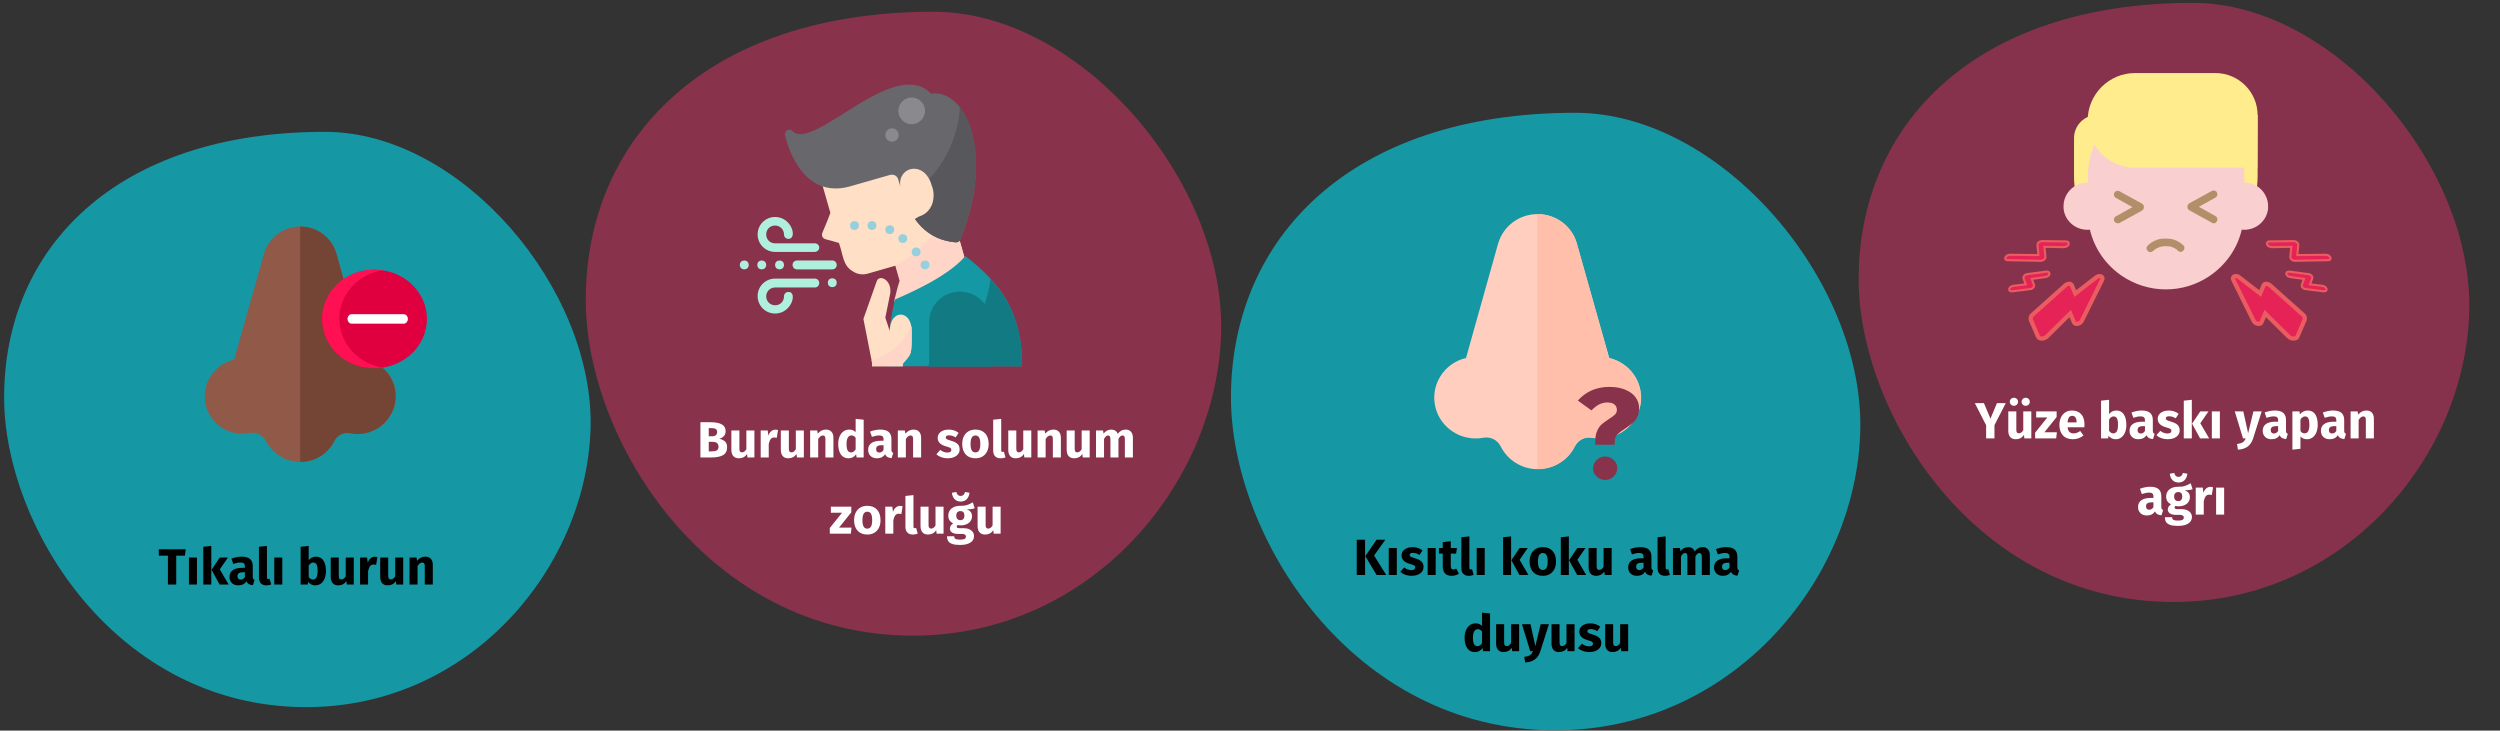 <?xml version="1.0" encoding="UTF-8"?>
<svg xmlns="http://www.w3.org/2000/svg" xmlns:xlink="http://www.w3.org/1999/xlink" width="787px" height="230px" viewBox="0 0 787 230" version="1.1">
  <rect x="0" y="0" width="787" height="230" fill="#333333" stroke="none"/>
  <title>nasennebenhoehlen-infektion-symptome-tr</title>
  <g id="Page-1" stroke="none" stroke-width="1" fill="none" fill-rule="evenodd">
    <g id="vorlage" transform="translate(-125, -6544)">
      <g id="nasennebenhoehlen-infektion-symptome-tr" transform="translate(125, 6544.9)">
        <g id="Mask_124_" transform="translate(0, 0.1)">
          <path d="M10.4,-5.66213743e-15 L775.7,-5.66213743e-15 C781.4,-5.66213743e-15 786.1,6.8 786.1,15.2 L786.1,213.7 C786.1,222.1 781.4,228.9 775.7,228.9 L10.4,228.9 C4.7,228.9 0,222.1 0,213.7 L0,15.1 C0,6.8 4.7,-5.66213743e-15 10.4,-5.66213743e-15 Z" id="path-3_41_"></path>
        </g>
        <g id="Group-13" transform="translate(1.3, 40.6)" fill-rule="nonzero">
          <path d="M95.1,181.1 C146.5,181.1 183.1,137.6 184.6,93.7 C186,49.8 144.1,0 101,0 C35,0 0,36.8 0,83.6 C0,124.2 35.2,181.1 95.1,181.1 Z" id="Oval-Copy-2" fill="#1598A4"></path>
          <g id="nose" transform="translate(63.151, 29.8)">
            <path d="M41.449,8.6 C40.049,3.5 35.349,0 30.049,0 C24.749,0 20.049,3.5 18.649,8.6 L9.249,41.9 C2.849,43.4 -1.051,49.6 0.249,55.9 C1.549,62.2 7.849,66.3 14.249,65 C16.249,64.6 18.349,65.7 19.249,67.5 C21.249,71.5 25.449,74.1 30.049,74.1 C34.649,74.1 38.749,71.5 40.849,67.5 C41.749,65.7 43.749,64.6 45.849,65 C46.849,65.2 47.949,65.3 49.049,65.2 C54.949,64.8 59.649,60.1 60.149,54.3 C60.649,48.5 56.749,43.2 50.949,41.8 L41.449,8.6 Z" id="Path_66_" fill="#915948"></path>
            <path d="M40.749,67.6 C41.649,65.8 43.649,64.7 45.749,65.1 C46.749,65.3 47.849,65.4 48.949,65.3 C54.849,64.9 59.549,60.2 60.049,54.4 C60.549,48.6 56.649,43.3 50.849,41.9 L41.449,8.6 C40.049,3.5 35.349,0 30.049,0 L30.049,74.1 C34.549,74.2 38.749,71.6 40.749,67.6 L40.749,67.6 Z" id="Path_67_" fill="#744435"></path>
            <g id="Group-49" transform="translate(36.949, 13.6)">
              <ellipse id="Oval_2_" fill="#E0003F" cx="16.5" cy="15.5" rx="16.5" ry="15.5"></ellipse>
              <path d="M19,30.8 C18.1,30.9 17.2,31 16.3,31 C7.3,31 0,24.1 0,15.5 C0,6.9 7.3,1.42108547e-14 16.3,1.42108547e-14 C17.2,1.42108547e-14 18.1,0.1 19,0.2 C11.3,1.4 5.4,7.8 5.4,15.5 C5.5,23.2 11.3,29.5 19,30.8 Z" id="Path_68_" fill="#FF1053"></path>
              <path d="M25.7,17 L9.3,17 C8.6,17 8,16.3 8,15.5 C8,14.7 8.6,14 9.3,14 L25.7,14 C26.4,14 27,14.7 27,15.5 C27,16.3 26.4,17 25.7,17 Z" id="Path_69_" fill="#FFFFFF"></path>
            </g>
          </g>
          <path d="M54.176,142.5 L54.176,133.428 L56.912,133.428 L57.168,131.412 L48.688,131.412 L48.688,133.428 L51.552,133.428 L51.552,142.5 L54.176,142.5 Z M60.704,142.5 L60.704,134.004 L58.176,134.004 L58.176,142.5 L60.704,142.5 Z M65.216,142.5 L65.216,130.356 L62.688,130.628 L62.688,142.5 L65.216,142.5 Z M70.672,142.5 L67.888,137.732 L70.464,134.004 L67.888,134.004 L65.296,137.86 L67.824,142.5 L70.672,142.5 Z M73.712,142.772 C74.864,142.772 75.717,142.345 76.272,141.492 C76.453,141.897 76.709,142.193 77.04,142.38 C77.371,142.567 77.797,142.681 78.32,142.724 L78.32,142.724 L78.848,141.076 C78.645,141.001 78.499,140.889 78.408,140.74 C78.317,140.591 78.272,140.356 78.272,140.036 L78.272,140.036 L78.272,136.74 C78.272,135.737 77.989,134.985 77.424,134.484 C76.859,133.983 75.968,133.732 74.752,133.732 C74.272,133.732 73.752,133.785 73.192,133.892 C72.632,133.999 72.085,134.153 71.552,134.356 L71.552,134.356 L72.128,136.02 C72.544,135.881 72.949,135.772 73.344,135.692 C73.739,135.612 74.075,135.572 74.352,135.572 C74.885,135.572 75.259,135.665 75.472,135.852 C75.685,136.039 75.792,136.383 75.792,136.884 L75.792,136.884 L75.792,137.252 L74.928,137.252 C73.637,137.252 72.651,137.497 71.968,137.988 C71.285,138.479 70.944,139.188 70.944,140.116 C70.944,140.905 71.195,141.545 71.696,142.036 C72.197,142.527 72.869,142.772 73.712,142.772 Z M74.448,140.964 C74.139,140.964 73.896,140.871 73.72,140.684 C73.544,140.497 73.456,140.233 73.456,139.892 C73.456,139.465 73.597,139.151 73.88,138.948 C74.163,138.745 74.592,138.644 75.168,138.644 L75.168,138.644 L75.792,138.644 L75.792,140.148 C75.472,140.692 75.024,140.964 74.448,140.964 Z M82.544,142.772 C83.109,142.772 83.621,142.676 84.08,142.484 L84.08,142.484 L83.584,140.692 C83.456,140.745 83.317,140.772 83.168,140.772 C82.88,140.772 82.736,140.596 82.736,140.244 L82.736,140.244 L82.736,130.356 L80.208,130.628 L80.208,140.34 C80.208,141.119 80.413,141.719 80.824,142.14 C81.235,142.561 81.808,142.772 82.544,142.772 Z M87.568,142.5 L87.568,134.004 L85.04,134.004 L85.04,142.5 L87.568,142.5 Z M97.936,142.772 C98.629,142.772 99.229,142.58 99.736,142.196 C100.243,141.812 100.632,141.279 100.904,140.596 C101.176,139.913 101.312,139.135 101.312,138.26 C101.312,136.831 101.04,135.719 100.496,134.924 C99.952,134.129 99.173,133.732 98.16,133.732 C97.691,133.732 97.256,133.833 96.856,134.036 C96.456,134.239 96.128,134.516 95.872,134.868 L95.872,134.868 L95.872,130.356 L93.344,130.628 L93.344,142.5 L95.584,142.5 L95.712,141.684 C95.979,142.025 96.301,142.292 96.68,142.484 C97.059,142.676 97.477,142.772 97.936,142.772 Z M97.2,140.932 C96.933,140.932 96.685,140.86 96.456,140.716 C96.227,140.572 96.032,140.372 95.872,140.116 L95.872,140.116 L95.872,136.58 C96.267,135.919 96.747,135.588 97.312,135.588 C97.76,135.588 98.101,135.78 98.336,136.164 C98.571,136.548 98.688,137.247 98.688,138.26 C98.688,140.041 98.192,140.932 97.2,140.932 Z M105.184,142.772 C106.283,142.772 107.141,142.324 107.76,141.428 L107.76,141.428 L107.872,142.5 L110.064,142.5 L110.064,134.004 L107.536,134.004 L107.536,139.908 C107.152,140.569 106.693,140.9 106.16,140.9 C105.883,140.9 105.677,140.817 105.544,140.652 C105.411,140.487 105.344,140.196 105.344,139.78 L105.344,139.78 L105.344,134.004 L102.816,134.004 L102.816,140.1 C102.816,140.943 103.016,141.599 103.416,142.068 C103.816,142.537 104.405,142.772 105.184,142.772 Z M114.576,142.5 L114.576,138.292 C114.725,137.599 114.931,137.079 115.192,136.732 C115.453,136.385 115.835,136.212 116.336,136.212 C116.528,136.212 116.784,136.249 117.104,136.324 L117.104,136.324 L117.504,133.876 C117.248,133.801 116.965,133.764 116.656,133.764 C116.165,133.764 115.725,133.932 115.336,134.268 C114.947,134.604 114.656,135.065 114.464,135.652 L114.464,135.652 L114.256,134.004 L112.048,134.004 L112.048,142.5 L114.576,142.5 Z M120.752,142.772 C121.851,142.772 122.709,142.324 123.328,141.428 L123.328,141.428 L123.44,142.5 L125.632,142.5 L125.632,134.004 L123.104,134.004 L123.104,139.908 C122.72,140.569 122.261,140.9 121.728,140.9 C121.451,140.9 121.245,140.817 121.112,140.652 C120.979,140.487 120.912,140.196 120.912,139.78 L120.912,139.78 L120.912,134.004 L118.384,134.004 L118.384,140.1 C118.384,140.943 118.584,141.599 118.984,142.068 C119.384,142.537 119.973,142.772 120.752,142.772 Z M130.144,142.5 L130.144,136.692 C130.613,135.956 131.104,135.588 131.616,135.588 C131.883,135.588 132.083,135.671 132.216,135.836 C132.349,136.001 132.416,136.297 132.416,136.724 L132.416,136.724 L132.416,142.5 L134.944,142.5 L134.944,136.292 C134.944,135.481 134.736,134.852 134.32,134.404 C133.904,133.956 133.328,133.732 132.592,133.732 C132.069,133.732 131.597,133.839 131.176,134.052 C130.755,134.265 130.363,134.585 130,135.012 L130,135.012 L129.824,134.004 L127.616,134.004 L127.616,142.5 L130.144,142.5 Z" id="Tıkalıburun" fill="#000000"></path>
        </g>
        <g id="Group-11" transform="translate(387.5, 34.6)" fill-rule="nonzero">
          <path d="M102.1,194.4 C157.2,194.4 196.6,147.8 198.1,100.6 C199.6,53.4 154.6,0 108.4,0 C37.6,0 0,39.5 0,89.7 C0.1,133.3 37.9,194.4 102.1,194.4 Z" id="Oval-Copy-4" fill="#1598A4"></path>
          <path d="M42.228,145.5 L42.228,134.412 L39.604,134.412 L39.604,145.5 L42.228,145.5 Z M48.884,145.5 L45.06,139.388 L48.596,134.412 L45.828,134.412 L42.308,139.58 L45.844,145.5 L48.884,145.5 Z M52.212,145.5 L52.212,137.004 L49.684,137.004 L49.684,145.5 L52.212,145.5 Z M56.852,145.772 C57.556,145.772 58.196,145.66 58.772,145.436 C59.348,145.212 59.801,144.889 60.132,144.468 C60.463,144.047 60.628,143.548 60.628,142.972 C60.628,142.247 60.412,141.679 59.98,141.268 C59.548,140.857 58.889,140.524 58.004,140.268 C57.492,140.119 57.113,139.991 56.868,139.884 C56.623,139.777 56.46,139.673 56.38,139.572 C56.3,139.471 56.26,139.34 56.26,139.18 C56.26,138.977 56.348,138.82 56.524,138.708 C56.7,138.596 56.953,138.54 57.284,138.54 C57.988,138.54 58.687,138.759 59.38,139.196 L59.38,139.196 L60.308,137.772 C59.903,137.441 59.433,137.185 58.9,137.004 C58.367,136.823 57.796,136.732 57.188,136.732 C56.495,136.732 55.884,136.847 55.356,137.076 C54.828,137.305 54.423,137.615 54.14,138.004 C53.857,138.393 53.716,138.833 53.716,139.324 C53.716,139.975 53.924,140.519 54.34,140.956 C54.756,141.393 55.385,141.735 56.228,141.98 C56.761,142.129 57.151,142.255 57.396,142.356 C57.641,142.457 57.807,142.567 57.892,142.684 C57.977,142.801 58.02,142.961 58.02,143.164 C58.02,143.42 57.911,143.617 57.692,143.756 C57.473,143.895 57.172,143.964 56.788,143.964 C55.999,143.964 55.247,143.687 54.532,143.132 L54.532,143.132 L53.3,144.508 C53.727,144.903 54.247,145.212 54.86,145.436 C55.473,145.66 56.137,145.772 56.852,145.772 Z M64.452,145.5 L64.452,137.004 L61.924,137.004 L61.924,145.5 L64.452,145.5 Z M69.46,145.772 C69.865,145.772 70.273,145.713 70.684,145.596 C71.095,145.479 71.455,145.313 71.764,145.1 L71.764,145.1 L70.916,143.5 C70.596,143.681 70.292,143.772 70.004,143.772 C69.727,143.772 69.524,143.687 69.396,143.516 C69.268,143.345 69.204,143.063 69.204,142.668 L69.204,142.668 L69.204,138.764 L70.884,138.764 L71.156,137.004 L69.204,137.004 L69.204,134.876 L66.676,135.164 L66.676,137.004 L65.476,137.004 L65.476,138.764 L66.676,138.764 L66.676,142.7 C66.676,144.737 67.604,145.761 69.46,145.772 Z M74.868,145.772 C75.433,145.772 75.945,145.676 76.404,145.484 L76.404,145.484 L75.908,143.692 C75.78,143.745 75.641,143.772 75.492,143.772 C75.204,143.772 75.06,143.596 75.06,143.244 L75.06,143.244 L75.06,133.356 L72.532,133.628 L72.532,143.34 C72.532,144.119 72.737,144.719 73.148,145.14 C73.559,145.561 74.132,145.772 74.868,145.772 Z M79.892,145.5 L79.892,137.004 L77.364,137.004 L77.364,145.5 L79.892,145.5 Z M88.196,145.5 L88.196,133.356 L85.668,133.628 L85.668,145.5 L88.196,145.5 Z M93.652,145.5 L90.868,140.732 L93.444,137.004 L90.868,137.004 L88.276,140.86 L90.804,145.5 L93.652,145.5 Z M98.18,145.772 C99.033,145.772 99.772,145.585 100.396,145.212 C101.02,144.839 101.5,144.313 101.836,143.636 C102.172,142.959 102.34,142.167 102.34,141.26 C102.34,139.831 101.972,138.719 101.236,137.924 C100.5,137.129 99.481,136.732 98.18,136.732 C97.327,136.732 96.588,136.919 95.964,137.292 C95.34,137.665 94.86,138.191 94.524,138.868 C94.188,139.545 94.02,140.337 94.02,141.244 C94.02,142.673 94.391,143.785 95.132,144.58 C95.873,145.375 96.889,145.772 98.18,145.772 Z M98.18,143.916 C97.657,143.916 97.271,143.703 97.02,143.276 C96.769,142.849 96.644,142.172 96.644,141.244 C96.644,140.337 96.772,139.668 97.028,139.236 C97.284,138.804 97.668,138.588 98.18,138.588 C98.703,138.588 99.089,138.801 99.34,139.228 C99.591,139.655 99.716,140.332 99.716,141.26 C99.716,142.167 99.588,142.836 99.332,143.268 C99.076,143.7 98.692,143.916 98.18,143.916 Z M106.372,145.5 L106.372,133.356 L103.844,133.628 L103.844,145.5 L106.372,145.5 Z M111.828,145.5 L109.044,140.732 L111.62,137.004 L109.044,137.004 L106.452,140.86 L108.98,145.5 L111.828,145.5 Z M114.964,145.772 C116.063,145.772 116.921,145.324 117.54,144.428 L117.54,144.428 L117.652,145.5 L119.844,145.5 L119.844,137.004 L117.316,137.004 L117.316,142.908 C116.932,143.569 116.473,143.9 115.94,143.9 C115.663,143.9 115.457,143.817 115.324,143.652 C115.191,143.487 115.124,143.196 115.124,142.78 L115.124,142.78 L115.124,137.004 L112.596,137.004 L112.596,143.1 C112.596,143.943 112.796,144.599 113.196,145.068 C113.596,145.537 114.185,145.772 114.964,145.772 Z M127.812,145.772 C128.964,145.772 129.817,145.345 130.372,144.492 C130.553,144.897 130.809,145.193 131.14,145.38 C131.471,145.567 131.897,145.681 132.42,145.724 L132.42,145.724 L132.948,144.076 C132.745,144.001 132.599,143.889 132.508,143.74 C132.417,143.591 132.372,143.356 132.372,143.036 L132.372,143.036 L132.372,139.74 C132.372,138.737 132.089,137.985 131.524,137.484 C130.959,136.983 130.068,136.732 128.852,136.732 C128.372,136.732 127.852,136.785 127.292,136.892 C126.732,136.999 126.185,137.153 125.652,137.356 L125.652,137.356 L126.228,139.02 C126.644,138.881 127.049,138.772 127.444,138.692 C127.839,138.612 128.175,138.572 128.452,138.572 C128.985,138.572 129.359,138.665 129.572,138.852 C129.785,139.039 129.892,139.383 129.892,139.884 L129.892,139.884 L129.892,140.252 L129.028,140.252 C127.737,140.252 126.751,140.497 126.068,140.988 C125.385,141.479 125.044,142.188 125.044,143.116 C125.044,143.905 125.295,144.545 125.796,145.036 C126.297,145.527 126.969,145.772 127.812,145.772 Z M128.548,143.964 C128.239,143.964 127.996,143.871 127.82,143.684 C127.644,143.497 127.556,143.233 127.556,142.892 C127.556,142.465 127.697,142.151 127.98,141.948 C128.263,141.745 128.692,141.644 129.268,141.644 L129.268,141.644 L129.892,141.644 L129.892,143.148 C129.572,143.692 129.124,143.964 128.548,143.964 Z M136.644,145.772 C137.209,145.772 137.721,145.676 138.18,145.484 L138.18,145.484 L137.684,143.692 C137.556,143.745 137.417,143.772 137.268,143.772 C136.98,143.772 136.836,143.596 136.836,143.244 L136.836,143.244 L136.836,133.356 L134.308,133.628 L134.308,143.34 C134.308,144.119 134.513,144.719 134.924,145.14 C135.335,145.561 135.908,145.772 136.644,145.772 Z M141.668,145.5 L141.668,139.692 C141.86,139.329 142.06,139.055 142.268,138.868 C142.476,138.681 142.708,138.588 142.964,138.588 C143.444,138.588 143.684,138.967 143.684,139.724 L143.684,139.724 L143.684,145.5 L146.212,145.5 L146.212,139.692 C146.404,139.319 146.601,139.041 146.804,138.86 C147.007,138.679 147.241,138.588 147.508,138.588 C147.988,138.588 148.228,138.967 148.228,139.724 L148.228,139.724 L148.228,145.5 L150.756,145.5 L150.756,139.292 C150.756,138.492 150.553,137.865 150.148,137.412 C149.743,136.959 149.204,136.732 148.532,136.732 C147.999,136.732 147.527,136.841 147.116,137.06 C146.705,137.279 146.329,137.617 145.988,138.076 C145.828,137.649 145.575,137.319 145.228,137.084 C144.881,136.849 144.468,136.732 143.988,136.732 C143.476,136.732 143.02,136.836 142.62,137.044 C142.22,137.252 141.855,137.569 141.524,137.996 L141.524,137.996 L141.348,137.004 L139.14,137.004 L139.14,145.5 L141.668,145.5 Z M154.852,145.772 C156.004,145.772 156.857,145.345 157.412,144.492 C157.593,144.897 157.849,145.193 158.18,145.38 C158.511,145.567 158.937,145.681 159.46,145.724 L159.46,145.724 L159.988,144.076 C159.785,144.001 159.639,143.889 159.548,143.74 C159.457,143.591 159.412,143.356 159.412,143.036 L159.412,143.036 L159.412,139.74 C159.412,138.737 159.129,137.985 158.564,137.484 C157.999,136.983 157.108,136.732 155.892,136.732 C155.412,136.732 154.892,136.785 154.332,136.892 C153.772,136.999 153.225,137.153 152.692,137.356 L152.692,137.356 L153.268,139.02 C153.684,138.881 154.089,138.772 154.484,138.692 C154.879,138.612 155.215,138.572 155.492,138.572 C156.025,138.572 156.399,138.665 156.612,138.852 C156.825,139.039 156.932,139.383 156.932,139.884 L156.932,139.884 L156.932,140.252 L156.068,140.252 C154.777,140.252 153.791,140.497 153.108,140.988 C152.425,141.479 152.084,142.188 152.084,143.116 C152.084,143.905 152.335,144.545 152.836,145.036 C153.337,145.527 154.009,145.772 154.852,145.772 Z M155.588,143.964 C155.279,143.964 155.036,143.871 154.86,143.684 C154.684,143.497 154.596,143.233 154.596,142.892 C154.596,142.465 154.737,142.151 155.02,141.948 C155.303,141.745 155.732,141.644 156.308,141.644 L156.308,141.644 L156.932,141.644 L156.932,143.148 C156.612,143.692 156.164,143.964 155.588,143.964 Z M76.788,169.772 C77.801,169.772 78.607,169.351 79.204,168.508 L79.204,168.508 L79.332,169.5 L81.572,169.5 L81.572,157.628 L79.044,157.356 L79.044,161.532 C78.511,160.999 77.839,160.732 77.028,160.732 C76.345,160.732 75.74,160.924 75.212,161.308 C74.684,161.692 74.276,162.225 73.988,162.908 C73.7,163.591 73.556,164.364 73.556,165.228 C73.556,166.636 73.831,167.745 74.38,168.556 C74.929,169.367 75.732,169.772 76.788,169.772 Z M77.572,167.916 C77.124,167.916 76.78,167.719 76.54,167.324 C76.3,166.929 76.18,166.236 76.18,165.244 C76.18,164.337 76.319,163.665 76.596,163.228 C76.873,162.791 77.247,162.572 77.716,162.572 C77.983,162.572 78.22,162.631 78.428,162.748 C78.636,162.865 78.841,163.047 79.044,163.292 L79.044,163.292 L79.044,166.956 C78.649,167.596 78.159,167.916 77.572,167.916 Z M85.844,169.772 C86.943,169.772 87.801,169.324 88.42,168.428 L88.42,168.428 L88.532,169.5 L90.724,169.5 L90.724,161.004 L88.196,161.004 L88.196,166.908 C87.812,167.569 87.353,167.9 86.82,167.9 C86.543,167.9 86.337,167.817 86.204,167.652 C86.071,167.487 86.004,167.196 86.004,166.78 L86.004,166.78 L86.004,161.004 L83.476,161.004 L83.476,167.1 C83.476,167.943 83.676,168.599 84.076,169.068 C84.476,169.537 85.065,169.772 85.844,169.772 Z M92.612,173.052 C93.913,172.977 94.951,172.644 95.724,172.052 C96.497,171.46 97.055,170.615 97.396,169.516 L97.396,169.516 L100.1,161.004 L97.492,161.004 L95.828,167.884 L94.308,161.004 L91.62,161.004 L94.212,169.5 L95.076,169.5 C94.841,170.065 94.529,170.476 94.14,170.732 C93.751,170.988 93.151,171.169 92.34,171.276 L92.34,171.276 L92.612,173.052 Z M103.284,169.772 C104.383,169.772 105.241,169.324 105.86,168.428 L105.86,168.428 L105.972,169.5 L108.164,169.5 L108.164,161.004 L105.636,161.004 L105.636,166.908 C105.252,167.569 104.793,167.9 104.26,167.9 C103.983,167.9 103.777,167.817 103.644,167.652 C103.511,167.487 103.444,167.196 103.444,166.78 L103.444,166.78 L103.444,161.004 L100.916,161.004 L100.916,167.1 C100.916,167.943 101.116,168.599 101.516,169.068 C101.916,169.537 102.505,169.772 103.284,169.772 Z M112.804,169.772 C113.508,169.772 114.148,169.66 114.724,169.436 C115.3,169.212 115.753,168.889 116.084,168.468 C116.415,168.047 116.58,167.548 116.58,166.972 C116.58,166.247 116.364,165.679 115.932,165.268 C115.5,164.857 114.841,164.524 113.956,164.268 C113.444,164.119 113.065,163.991 112.82,163.884 C112.575,163.777 112.412,163.673 112.332,163.572 C112.252,163.471 112.212,163.34 112.212,163.18 C112.212,162.977 112.3,162.82 112.476,162.708 C112.652,162.596 112.905,162.54 113.236,162.54 C113.94,162.54 114.639,162.759 115.332,163.196 L115.332,163.196 L116.26,161.772 C115.855,161.441 115.385,161.185 114.852,161.004 C114.319,160.823 113.748,160.732 113.14,160.732 C112.447,160.732 111.836,160.847 111.308,161.076 C110.78,161.305 110.375,161.615 110.092,162.004 C109.809,162.393 109.668,162.833 109.668,163.324 C109.668,163.975 109.876,164.519 110.292,164.956 C110.708,165.393 111.337,165.735 112.18,165.98 C112.713,166.129 113.103,166.255 113.348,166.356 C113.593,166.457 113.759,166.567 113.844,166.684 C113.929,166.801 113.972,166.961 113.972,167.164 C113.972,167.42 113.863,167.617 113.644,167.756 C113.425,167.895 113.124,167.964 112.74,167.964 C111.951,167.964 111.199,167.687 110.484,167.132 L110.484,167.132 L109.252,168.508 C109.679,168.903 110.199,169.212 110.812,169.436 C111.425,169.66 112.089,169.772 112.804,169.772 Z M120.164,169.772 C121.263,169.772 122.121,169.324 122.74,168.428 L122.74,168.428 L122.852,169.5 L125.044,169.5 L125.044,161.004 L122.516,161.004 L122.516,166.908 C122.132,167.569 121.673,167.9 121.14,167.9 C120.863,167.9 120.657,167.817 120.524,167.652 C120.391,167.487 120.324,167.196 120.324,166.78 L120.324,166.78 L120.324,161.004 L117.796,161.004 L117.796,167.1 C117.796,167.943 117.996,168.599 118.396,169.068 C118.796,169.537 119.385,169.772 120.164,169.772 Z" id="Kısıtlıkokualmaduyusu" fill="#000000"></path>
          <g id="nose_3_" transform="translate(64.002, 31.9)">
            <path d="M44.898,9.3 C43.398,3.8 38.298,0 32.498,0 C26.698,0 21.698,3.8 20.098,9.3 L9.998,45.3 C3.098,46.9 -1.202,53.7 0.298,60.5 C1.798,67.3 8.498,71.7 15.498,70.4 C17.698,70 19.898,71.1 20.898,73.1 C23.098,77.5 27.598,80.3 32.598,80.3 C37.598,80.3 42.098,77.5 44.298,73.1 C45.298,71.1 47.498,70 49.698,70.4 C50.798,70.6 51.998,70.7 53.098,70.6 C59.498,70.1 64.598,65.1 65.098,58.8 C65.598,52.5 61.398,46.8 55.098,45.3 L44.898,9.3 Z" id="Path_79_" fill="#FFCEBF"></path>
            <path d="M44.198,73.1 C45.198,71.1 47.398,70 49.598,70.4 C50.698,70.6 51.898,70.7 52.998,70.6 C59.398,70.1 64.498,65.1 64.998,58.8 C65.498,52.5 61.298,46.8 54.998,45.3 L44.898,9.3 C43.398,3.8 38.298,0 32.498,0 L32.498,80.2 C37.498,80.3 42.098,77.5 44.198,73.1 L44.198,73.1 Z" id="Path_78_" fill="#FFBFAB"></path>
          </g>
          <g id="Group" transform="translate(109.2, 86.3)" fill="#88324C">
            <path d="M15,0.9 C16.4,1.5 17.5,2.3 18.2,3.3 C18.9,4.3 19.3,5.4 19.3,6.7 C19.3,7.8 19.1,8.7 18.7,9.5 C18.3,10.3 17.8,10.9 17.2,11.4 C16.6,11.9 15.9,12.4 14.9,13.1 C13.8,13.8 12.9,14.5 12.4,15 C11.9,15.6 11.6,16.3 11.6,17.2 L11.6,18.2 L5.5,18.2 L5.5,17 C5.5,15.7 5.7,14.7 6.1,13.8 C6.5,12.9 7,12.2 7.6,11.7 C8.2,11.2 8.9,10.7 9.8,10.1 C10.6,9.6 11.3,9.1 11.7,8.7 C12.1,8.3 12.3,7.8 12.3,7.2 C12.3,6.5 12,5.9 11.5,5.5 C11,5.1 10.2,4.9 9.3,4.9 C7.5,4.9 5.9,5.7 4.3,7.4 L0,4.3 C2.6,1.4 5.9,0 9.9,0 C11.9,0 13.6,0.3 15,0.9 Z M11.3,23 C12.1,23.7 12.4,24.6 12.4,25.6 C12.4,26.6 12,27.5 11.3,28.2 C10.5,28.9 9.7,29.3 8.6,29.3 C7.6,29.3 6.7,28.9 5.9,28.2 C5.1,27.5 4.8,26.6 4.8,25.6 C4.8,24.6 5.2,23.8 5.9,23 C6.6,22.3 7.5,21.9 8.6,21.9 C9.6,21.9 10.5,22.3 11.3,23 Z" id="Shape"></path>
          </g>
        </g>
        <g id="Group-11-Copy" transform="translate(585.1, 0)" fill-rule="nonzero">
          <path d="M99.1,188.6 C152.6,188.6 190.8,143.4 192.2,97.6 C193.7,51.8 150,0 105.2,0 C36.5,0 0,38.4 0,87 C0.1,129.3 36.8,188.6 99.1,188.6 Z" id="Oval-Copy-4_1_" fill="#87324C"></path>
          <path d="M42.756,137.1 L42.756,132.94 L46.308,126.012 L43.54,126.012 L41.492,130.892 L39.444,126.012 L36.58,126.012 L40.132,132.956 L40.132,137.1 L42.756,137.1 Z M48.884,126.844 C49.247,126.844 49.553,126.721 49.804,126.476 C50.055,126.231 50.18,125.932 50.18,125.58 C50.18,125.228 50.055,124.929 49.804,124.684 C49.553,124.439 49.247,124.316 48.884,124.316 C48.521,124.316 48.215,124.439 47.964,124.684 C47.713,124.929 47.588,125.228 47.588,125.58 C47.588,125.932 47.713,126.231 47.964,126.476 C48.215,126.721 48.521,126.844 48.884,126.844 Z M52.58,126.844 C52.953,126.844 53.263,126.721 53.508,126.476 C53.753,126.231 53.876,125.932 53.876,125.58 C53.876,125.228 53.753,124.929 53.508,124.684 C53.263,124.439 52.953,124.316 52.58,124.316 C52.228,124.316 51.927,124.439 51.676,124.684 C51.425,124.929 51.3,125.228 51.3,125.58 C51.3,125.932 51.425,126.231 51.676,126.476 C51.927,126.721 52.228,126.844 52.58,126.844 Z M49.476,137.372 C50.575,137.372 51.433,136.924 52.052,136.028 L52.052,136.028 L52.164,137.1 L54.356,137.1 L54.356,128.604 L51.828,128.604 L51.828,134.508 C51.444,135.169 50.985,135.5 50.452,135.5 C50.175,135.5 49.969,135.417 49.836,135.252 C49.703,135.087 49.636,134.796 49.636,134.38 L49.636,134.38 L49.636,128.604 L47.108,128.604 L47.108,134.7 C47.108,135.543 47.308,136.199 47.708,136.668 C48.108,137.137 48.697,137.372 49.476,137.372 Z M62.18,137.1 L62.404,135.18 L58.484,135.18 L62.324,130.38 L62.324,128.604 L55.892,128.604 L55.892,130.508 L59.412,130.508 L55.556,135.308 L55.556,137.1 L62.18,137.1 Z M67.476,137.372 C68.692,137.372 69.796,136.977 70.788,136.188 L70.788,136.188 L69.748,134.78 C69.375,135.036 69.028,135.225 68.708,135.348 C68.388,135.471 68.057,135.532 67.716,135.532 C67.151,135.532 66.708,135.388 66.388,135.1 C66.068,134.812 65.865,134.311 65.78,133.596 L65.78,133.596 L71.044,133.596 C71.076,133.34 71.092,133.036 71.092,132.684 C71.092,131.319 70.745,130.252 70.052,129.484 C69.359,128.716 68.399,128.332 67.172,128.332 C66.34,128.332 65.625,128.532 65.028,128.932 C64.431,129.332 63.977,129.876 63.668,130.564 C63.359,131.252 63.204,132.028 63.204,132.892 C63.204,134.257 63.572,135.345 64.308,136.156 C65.044,136.967 66.1,137.372 67.476,137.372 Z M68.612,132.076 L65.78,132.076 C65.833,131.34 65.98,130.812 66.22,130.492 C66.46,130.172 66.799,130.012 67.236,130.012 C68.132,130.012 68.591,130.663 68.612,131.964 L68.612,131.964 L68.612,132.076 Z M80.9,137.372 C81.593,137.372 82.193,137.18 82.7,136.796 C83.207,136.412 83.596,135.879 83.868,135.196 C84.14,134.513 84.276,133.735 84.276,132.86 C84.276,131.431 84.004,130.319 83.46,129.524 C82.916,128.729 82.137,128.332 81.124,128.332 C80.655,128.332 80.22,128.433 79.82,128.636 C79.42,128.839 79.092,129.116 78.836,129.468 L78.836,129.468 L78.836,124.956 L76.308,125.228 L76.308,137.1 L78.548,137.1 L78.676,136.284 C78.943,136.625 79.265,136.892 79.644,137.084 C80.023,137.276 80.441,137.372 80.9,137.372 Z M80.164,135.532 C79.897,135.532 79.649,135.46 79.42,135.316 C79.191,135.172 78.996,134.972 78.836,134.716 L78.836,134.716 L78.836,131.18 C79.231,130.519 79.711,130.188 80.276,130.188 C80.724,130.188 81.065,130.38 81.3,130.764 C81.535,131.148 81.652,131.847 81.652,132.86 C81.652,134.641 81.156,135.532 80.164,135.532 Z M88.052,137.372 C89.204,137.372 90.057,136.945 90.612,136.092 C90.793,136.497 91.049,136.793 91.38,136.98 C91.711,137.167 92.137,137.281 92.66,137.324 L92.66,137.324 L93.188,135.676 C92.985,135.601 92.839,135.489 92.748,135.34 C92.657,135.191 92.612,134.956 92.612,134.636 L92.612,134.636 L92.612,131.34 C92.612,130.337 92.329,129.585 91.764,129.084 C91.199,128.583 90.308,128.332 89.092,128.332 C88.612,128.332 88.092,128.385 87.532,128.492 C86.972,128.599 86.425,128.753 85.892,128.956 L85.892,128.956 L86.468,130.62 C86.884,130.481 87.289,130.372 87.684,130.292 C88.079,130.212 88.415,130.172 88.692,130.172 C89.225,130.172 89.599,130.265 89.812,130.452 C90.025,130.639 90.132,130.983 90.132,131.484 L90.132,131.484 L90.132,131.852 L89.268,131.852 C87.977,131.852 86.991,132.097 86.308,132.588 C85.625,133.079 85.284,133.788 85.284,134.716 C85.284,135.505 85.535,136.145 86.036,136.636 C86.537,137.127 87.209,137.372 88.052,137.372 Z M88.788,135.564 C88.479,135.564 88.236,135.471 88.06,135.284 C87.884,135.097 87.796,134.833 87.796,134.492 C87.796,134.065 87.937,133.751 88.22,133.548 C88.503,133.345 88.932,133.244 89.508,133.244 L89.508,133.244 L90.132,133.244 L90.132,134.748 C89.812,135.292 89.364,135.564 88.788,135.564 Z M97.284,137.372 C97.988,137.372 98.628,137.26 99.204,137.036 C99.78,136.812 100.233,136.489 100.564,136.068 C100.895,135.647 101.06,135.148 101.06,134.572 C101.06,133.847 100.844,133.279 100.412,132.868 C99.98,132.457 99.321,132.124 98.436,131.868 C97.924,131.719 97.545,131.591 97.3,131.484 C97.055,131.377 96.892,131.273 96.812,131.172 C96.732,131.071 96.692,130.94 96.692,130.78 C96.692,130.577 96.78,130.42 96.956,130.308 C97.132,130.196 97.385,130.14 97.716,130.14 C98.42,130.14 99.119,130.359 99.812,130.796 L99.812,130.796 L100.74,129.372 C100.335,129.041 99.865,128.785 99.332,128.604 C98.799,128.423 98.228,128.332 97.62,128.332 C96.927,128.332 96.316,128.447 95.788,128.676 C95.26,128.905 94.855,129.215 94.572,129.604 C94.289,129.993 94.148,130.433 94.148,130.924 C94.148,131.575 94.356,132.119 94.772,132.556 C95.188,132.993 95.817,133.335 96.66,133.58 C97.193,133.729 97.583,133.855 97.828,133.956 C98.073,134.057 98.239,134.167 98.324,134.284 C98.409,134.401 98.452,134.561 98.452,134.764 C98.452,135.02 98.343,135.217 98.124,135.356 C97.905,135.495 97.604,135.564 97.22,135.564 C96.431,135.564 95.679,135.287 94.964,134.732 L94.964,134.732 L93.732,136.108 C94.159,136.503 94.679,136.812 95.292,137.036 C95.905,137.26 96.569,137.372 97.284,137.372 Z M104.884,137.1 L104.884,124.956 L102.356,125.228 L102.356,137.1 L104.884,137.1 Z M110.34,137.1 L107.556,132.332 L110.132,128.604 L107.556,128.604 L104.964,132.46 L107.492,137.1 L110.34,137.1 Z M113.716,137.1 L113.716,128.604 L111.188,128.604 L111.188,137.1 L113.716,137.1 Z M119.396,140.652 C120.697,140.577 121.735,140.244 122.508,139.652 C123.281,139.06 123.839,138.215 124.18,137.116 L124.18,137.116 L126.884,128.604 L124.276,128.604 L122.612,135.484 L121.092,128.604 L118.404,128.604 L120.996,137.1 L121.86,137.1 C121.625,137.665 121.313,138.076 120.924,138.332 C120.535,138.588 119.935,138.769 119.124,138.876 L119.124,138.876 L119.396,140.652 Z M129.972,137.372 C131.124,137.372 131.977,136.945 132.532,136.092 C132.713,136.497 132.969,136.793 133.3,136.98 C133.631,137.167 134.057,137.281 134.58,137.324 L134.58,137.324 L135.108,135.676 C134.905,135.601 134.759,135.489 134.668,135.34 C134.577,135.191 134.532,134.956 134.532,134.636 L134.532,134.636 L134.532,131.34 C134.532,130.337 134.249,129.585 133.684,129.084 C133.119,128.583 132.228,128.332 131.012,128.332 C130.532,128.332 130.012,128.385 129.452,128.492 C128.892,128.599 128.345,128.753 127.812,128.956 L127.812,128.956 L128.388,130.62 C128.804,130.481 129.209,130.372 129.604,130.292 C129.999,130.212 130.335,130.172 130.612,130.172 C131.145,130.172 131.519,130.265 131.732,130.452 C131.945,130.639 132.052,130.983 132.052,131.484 L132.052,131.484 L132.052,131.852 L131.188,131.852 C129.897,131.852 128.911,132.097 128.228,132.588 C127.545,133.079 127.204,133.788 127.204,134.716 C127.204,135.505 127.455,136.145 127.956,136.636 C128.457,137.127 129.129,137.372 129.972,137.372 Z M130.708,135.564 C130.399,135.564 130.156,135.471 129.98,135.284 C129.804,135.097 129.716,134.833 129.716,134.492 C129.716,134.065 129.857,133.751 130.14,133.548 C130.423,133.345 130.852,133.244 131.428,133.244 L131.428,133.244 L132.052,133.244 L132.052,134.748 C131.732,135.292 131.284,135.564 130.708,135.564 Z M136.548,140.652 L139.076,140.38 L139.076,136.492 C139.599,137.079 140.287,137.372 141.14,137.372 C141.823,137.372 142.42,137.177 142.932,136.788 C143.444,136.399 143.836,135.86 144.108,135.172 C144.38,134.484 144.516,133.703 144.516,132.828 C144.516,131.409 144.255,130.305 143.732,129.516 C143.209,128.727 142.415,128.332 141.348,128.332 C140.9,128.332 140.463,128.431 140.036,128.628 C139.609,128.825 139.231,129.132 138.9,129.548 L138.9,129.548 L138.772,128.604 L136.548,128.604 L136.548,140.652 Z M140.372,135.516 C139.849,135.516 139.417,135.265 139.076,134.764 L139.076,134.764 L139.076,131.18 C139.268,130.86 139.489,130.615 139.74,130.444 C139.991,130.273 140.26,130.188 140.548,130.188 C140.996,130.188 141.332,130.383 141.556,130.772 C141.78,131.161 141.892,131.857 141.892,132.86 C141.892,134.631 141.385,135.516 140.372,135.516 Z M148.292,137.372 C149.444,137.372 150.297,136.945 150.852,136.092 C151.033,136.497 151.289,136.793 151.62,136.98 C151.951,137.167 152.377,137.281 152.9,137.324 L152.9,137.324 L153.428,135.676 C153.225,135.601 153.079,135.489 152.988,135.34 C152.897,135.191 152.852,134.956 152.852,134.636 L152.852,134.636 L152.852,131.34 C152.852,130.337 152.569,129.585 152.004,129.084 C151.439,128.583 150.548,128.332 149.332,128.332 C148.852,128.332 148.332,128.385 147.772,128.492 C147.212,128.599 146.665,128.753 146.132,128.956 L146.132,128.956 L146.708,130.62 C147.124,130.481 147.529,130.372 147.924,130.292 C148.319,130.212 148.655,130.172 148.932,130.172 C149.465,130.172 149.839,130.265 150.052,130.452 C150.265,130.639 150.372,130.983 150.372,131.484 L150.372,131.484 L150.372,131.852 L149.508,131.852 C148.217,131.852 147.231,132.097 146.548,132.588 C145.865,133.079 145.524,133.788 145.524,134.716 C145.524,135.505 145.775,136.145 146.276,136.636 C146.777,137.127 147.449,137.372 148.292,137.372 Z M149.028,135.564 C148.719,135.564 148.476,135.471 148.3,135.284 C148.124,135.097 148.036,134.833 148.036,134.492 C148.036,134.065 148.177,133.751 148.46,133.548 C148.743,133.345 149.172,133.244 149.748,133.244 L149.748,133.244 L150.372,133.244 L150.372,134.748 C150.052,135.292 149.604,135.564 149.028,135.564 Z M157.396,137.1 L157.396,131.292 C157.865,130.556 158.356,130.188 158.868,130.188 C159.135,130.188 159.335,130.271 159.468,130.436 C159.601,130.601 159.668,130.897 159.668,131.324 L159.668,131.324 L159.668,137.1 L162.196,137.1 L162.196,130.892 C162.196,130.081 161.988,129.452 161.572,129.004 C161.156,128.556 160.58,128.332 159.844,128.332 C159.321,128.332 158.849,128.439 158.428,128.652 C158.007,128.865 157.615,129.185 157.252,129.612 L157.252,129.612 L157.076,128.604 L154.868,128.604 L154.868,137.1 L157.396,137.1 Z M90.724,161.372 C91.876,161.372 92.729,160.945 93.284,160.092 C93.465,160.497 93.721,160.793 94.052,160.98 C94.383,161.167 94.809,161.281 95.332,161.324 L95.332,161.324 L95.86,159.676 C95.657,159.601 95.511,159.489 95.42,159.34 C95.329,159.191 95.284,158.956 95.284,158.636 L95.284,158.636 L95.284,155.34 C95.284,154.337 95.001,153.585 94.436,153.084 C93.871,152.583 92.98,152.332 91.764,152.332 C91.284,152.332 90.764,152.385 90.204,152.492 C89.644,152.599 89.097,152.753 88.564,152.956 L88.564,152.956 L89.14,154.62 C89.556,154.481 89.961,154.372 90.356,154.292 C90.751,154.212 91.087,154.172 91.364,154.172 C91.897,154.172 92.271,154.265 92.484,154.452 C92.697,154.639 92.804,154.983 92.804,155.484 L92.804,155.484 L92.804,155.852 L91.94,155.852 C90.649,155.852 89.663,156.097 88.98,156.588 C88.297,157.079 87.956,157.788 87.956,158.716 C87.956,159.505 88.207,160.145 88.708,160.636 C89.209,161.127 89.881,161.372 90.724,161.372 Z M91.46,159.564 C91.151,159.564 90.908,159.471 90.732,159.284 C90.556,159.097 90.468,158.833 90.468,158.492 C90.468,158.065 90.609,157.751 90.892,157.548 C91.175,157.345 91.604,157.244 92.18,157.244 L92.18,157.244 L92.804,157.244 L92.804,158.748 C92.484,159.292 92.036,159.564 91.46,159.564 Z M100.708,150.988 C101.519,150.988 102.167,150.727 102.652,150.204 C103.137,149.681 103.412,149.02 103.476,148.22 L103.476,148.22 L102.084,147.98 C101.86,148.812 101.401,149.228 100.708,149.228 C100.004,149.228 99.551,148.812 99.348,147.98 L99.348,147.98 L97.956,148.22 C98.02,149.031 98.292,149.695 98.772,150.212 C99.252,150.729 99.897,150.988 100.708,150.988 Z M100.468,164.652 C101.908,164.652 103.009,164.404 103.772,163.908 C104.535,163.412 104.916,162.721 104.916,161.836 C104.916,161.367 104.783,160.945 104.516,160.572 C104.249,160.199 103.871,159.905 103.38,159.692 C102.889,159.479 102.319,159.372 101.668,159.372 L101.668,159.372 L100.388,159.372 C100.015,159.372 99.767,159.327 99.644,159.236 C99.521,159.145 99.46,159.02 99.46,158.86 C99.46,158.764 99.484,158.671 99.532,158.58 C99.58,158.489 99.647,158.423 99.732,158.38 C100.041,158.444 100.367,158.476 100.708,158.476 C101.433,158.476 102.065,158.353 102.604,158.108 C103.143,157.863 103.556,157.524 103.844,157.092 C104.132,156.66 104.276,156.172 104.276,155.628 C104.276,155.084 104.148,154.641 103.892,154.3 C103.636,153.959 103.231,153.671 102.676,153.436 C103.753,153.436 104.569,153.324 105.124,153.1 L105.124,153.1 L104.532,151.228 C103.903,151.601 103.292,151.884 102.7,152.076 C102.108,152.268 101.385,152.353 100.532,152.332 C99.412,152.332 98.511,152.612 97.828,153.172 C97.145,153.732 96.804,154.487 96.804,155.436 C96.804,155.991 96.924,156.463 97.164,156.852 C97.404,157.241 97.791,157.58 98.324,157.868 C98.015,158.06 97.769,158.303 97.588,158.596 C97.407,158.889 97.316,159.191 97.316,159.5 C97.316,159.991 97.532,160.393 97.964,160.708 C98.396,161.023 99.049,161.18 99.924,161.18 L99.924,161.18 L101.156,161.18 C101.561,161.18 101.865,161.255 102.068,161.404 C102.271,161.553 102.372,161.756 102.372,162.012 C102.372,162.321 102.239,162.559 101.972,162.724 C101.705,162.889 101.225,162.972 100.532,162.972 C100.031,162.972 99.647,162.935 99.38,162.86 C99.113,162.785 98.929,162.673 98.828,162.524 C98.727,162.375 98.676,162.172 98.676,161.916 L98.676,161.916 L96.404,161.916 C96.404,162.513 96.524,163.009 96.764,163.404 C97.004,163.799 97.423,164.105 98.02,164.324 C98.617,164.543 99.433,164.652 100.468,164.652 Z M100.596,156.844 C100.201,156.844 99.889,156.719 99.66,156.468 C99.431,156.217 99.316,155.863 99.316,155.404 C99.316,154.967 99.431,154.623 99.66,154.372 C99.889,154.121 100.201,153.996 100.596,153.996 C101.449,153.996 101.876,154.455 101.876,155.372 C101.876,155.863 101.767,156.231 101.548,156.476 C101.329,156.721 101.012,156.844 100.596,156.844 Z M108.644,161.1 L108.644,156.892 C108.793,156.199 108.999,155.679 109.26,155.332 C109.521,154.985 109.903,154.812 110.404,154.812 C110.596,154.812 110.852,154.849 111.172,154.924 L111.172,154.924 L111.572,152.476 C111.316,152.401 111.033,152.364 110.724,152.364 C110.233,152.364 109.793,152.532 109.404,152.868 C109.015,153.204 108.724,153.665 108.532,154.252 L108.532,154.252 L108.324,152.604 L106.116,152.604 L106.116,161.1 L108.644,161.1 Z M115.06,161.1 L115.06,152.604 L112.532,152.604 L112.532,161.1 L115.06,161.1 Z" id="Yüzebaskıyapanağrı" fill="#FFFFFF"></path>
          <g id="Group" transform="translate(46.138, 22.1)">
            <path d="M50.562,61.4 C34.662,61.4 21.662,48.5 21.662,32.5 L21.662,20.5 C21.662,16.5 24.862,13.2 28.962,13.2 L79.462,13.2 L79.462,32.6 C79.362,48.5 66.462,61.4 50.562,61.4 L50.562,61.4 Z" id="Path" fill="#FFEC8D"></path>
            <path d="M82.762,41.9 C82.762,42.4 82.762,42.9 82.662,43.3 C82.662,43.3 82.662,43.3 82.662,43.3 C81.962,47 78.462,49.7 74.462,49.3 C73.062,55.4 69.262,60.6 64.162,64 C60.262,66.6 55.562,68.1 50.562,68.1 C45.262,68.1 40.362,66.4 36.362,63.6 C31.562,60.2 28.062,55.2 26.662,49.3 C22.662,49.7 19.162,47 18.462,43.3 L18.462,43.3 C18.362,42.8 18.362,42.4 18.362,41.9 C18.362,37.8 21.762,34.4 26.062,34.5 L26.062,32.2 C26.062,18.7 37.062,7.8 50.662,7.8 C64.262,7.8 75.262,18.7 75.262,32.2 L75.262,34.5 C79.362,34.4 82.762,37.8 82.762,41.9 Z" id="Path" fill="#F9CFCF"></path>
            <path d="M79.362,29.8 L40.862,29.8 C32.662,29.8 25.962,23.1 25.962,14.9 C25.962,6.7 32.662,-7.10542736e-15 40.862,-7.10542736e-15 L66.162,-7.10542736e-15 C73.562,-7.10542736e-15 79.462,6 79.462,13.3 L79.362,29.8 Z" id="Path" fill="#FFEC8D"></path>
            <g transform="translate(34.224, 36.962)" fill="#B28F69" id="Path">
              <path d="M1.238,10.338 C0.838,10.338 0.438,10.138 0.138,9.738 C-0.162,9.138 0.038,8.438 0.638,8.138 L5.838,5.238 L0.638,2.338 C0.038,2.038 -0.162,1.238 0.138,0.738 C0.438,0.138 1.238,-0.062 1.738,0.238 L8.838,4.138 C9.238,4.338 9.438,4.738 9.438,5.238 C9.438,5.738 9.238,6.038 8.838,6.338 L1.738,10.238 C1.638,10.338 1.438,10.338 1.238,10.338 Z"></path>
              <path d="M31.438,10.338 C31.238,10.338 31.038,10.338 30.838,10.138 L23.738,6.238 C23.338,6.038 23.138,5.638 23.138,5.138 C23.138,4.638 23.338,4.338 23.738,4.038 L30.838,0.138 C31.438,-0.162 32.138,0.038 32.438,0.638 C32.738,1.238 32.538,1.938 31.938,2.238 L26.738,5.138 L31.938,8.038 C32.538,8.338 32.738,9.138 32.438,9.638 C32.238,10.138 31.838,10.338 31.438,10.338 Z"></path>
            </g>
            <path d="M55.262,56.3 C54.962,56.3 54.662,56.2 54.362,55.9 C53.862,55.4 53.062,54.9 52.262,54.7 C51.762,54.5 51.062,54.5 50.362,54.5 C49.662,54.5 49.062,54.6 48.562,54.8 C47.762,55.1 47.062,55.5 46.562,56 C46.062,56.5 45.362,56.5 44.862,56 C44.362,55.5 44.362,54.8 44.862,54.3 C45.662,53.5 46.662,52.9 47.762,52.5 C48.562,52.2 49.362,52.1 50.362,52.1 C51.362,52.1 52.262,52.2 52.962,52.4 C54.162,52.8 55.262,53.4 56.062,54.2 C56.562,54.7 56.562,55.4 56.062,55.9 C55.862,56.1 55.562,56.3 55.262,56.3 Z" id="Path" fill="#B28F69"></path>
            <g transform="translate(71.687, 52.9)" fill="#E52357" id="Path" stroke="#EA5C5F">
              <path d="M22.074,23.2 L11.674,13.9 C10.974,13.3 9.874,13.3 9.674,13.9 L8.574,16.5 L1.974,11.4 C0.974,10.6 -0.326,11.1 0.074,12.1 L6.574,25.2 C7.074,26.1 8.674,26.4 8.974,25.6 L10.174,22.8 L17.474,30 C18.374,30.9 19.874,30.9 20.274,30.1 L22.574,24.8 C22.774,24.1 22.574,23.6 22.074,23.2 Z" stroke-width="1.327"></path>
              <path d="M10.774,0.5 C10.874,0.3 11.174,0.1 11.474,0.1 L19.174,0 C19.474,0 19.874,0.1 20.174,0.4 C20.474,0.6 20.574,0.9 20.574,1.2 L20.274,4.4 L29.274,4.3 C29.874,4.3 30.474,4.7 30.674,5.1 C30.874,5.6 30.574,6 29.974,6 L19.474,6.2 C19.174,6.2 18.774,6.1 18.474,5.8 C18.174,5.6 18.074,5.3 18.074,5 L18.374,1.8 L12.174,1.9 C11.574,1.9 10.974,1.5 10.774,1.1 C10.674,0.8 10.674,0.6 10.774,0.5 Z" stroke-width="0.664"></path>
              <path d="M16.874,10 C16.974,9.7 17.374,9.6 17.774,9.6 L23.774,10.4 C24.174,10.4 24.474,10.6 24.774,10.9 C24.974,11.2 25.074,11.4 24.974,11.7 L24.274,13.6 L28.274,14.1 C28.874,14.2 29.374,14.6 29.474,15.1 C29.574,15.6 29.074,15.9 28.474,15.8 L22.874,15.1 C22.474,15.1 22.174,14.9 21.874,14.6 C21.674,14.3 21.574,14.1 21.674,13.8 L22.374,11.9 L17.974,11.3 C17.374,11.2 16.874,10.8 16.774,10.3 C16.774,10.2 16.874,10.1 16.874,10 Z" stroke-width="0.664"></path>
            </g>
            <g transform="translate(0, 52.9)" fill="#E52357" id="Path" stroke="#EA5C5F">
              <path d="M8.562,23.2 L18.962,13.9 C19.662,13.3 20.762,13.3 20.962,13.9 L22.062,16.5 L28.662,11.4 C29.662,10.6 30.962,11.1 30.562,12.1 L24.062,25.2 C23.562,26.1 21.962,26.4 21.662,25.6 L20.462,22.8 L13.162,30 C12.262,30.9 10.762,30.9 10.362,30.1 L8.062,24.8 C7.962,24.1 8.062,23.6 8.562,23.2 Z" stroke-width="1.327"></path>
              <path d="M19.962,0.5 C19.862,0.3 19.562,0.1 19.262,0.1 L11.562,0 C11.262,0 10.862,0.1 10.562,0.4 C10.262,0.6 10.162,0.9 10.162,1.2 L10.462,4.4 L1.462,4.3 C0.862,4.3 0.262,4.7 0.062,5.1 C-0.138,5.6 0.162,6 0.762,6 L11.262,6.2 C11.562,6.2 11.962,6.1 12.262,5.8 C12.562,5.5 12.662,5.3 12.662,5 L12.362,1.8 L18.562,1.9 C19.162,1.9 19.762,1.5 19.962,1.1 C19.962,0.8 19.962,0.6 19.962,0.5 Z" stroke-width="0.664"></path>
              <path d="M13.862,10 C13.762,9.7 13.362,9.6 12.962,9.6 L6.962,10.4 C6.562,10.4 6.262,10.6 5.962,10.9 C5.762,11.2 5.662,11.4 5.762,11.7 L6.462,13.6 L2.462,14.1 C1.862,14.2 1.362,14.6 1.262,15.1 C1.162,15.6 1.662,15.9 2.262,15.8 L7.862,15.1 C8.262,15.1 8.562,14.9 8.862,14.6 C9.062,14.3 9.162,14.1 9.062,13.8 L8.362,11.9 L12.762,11.3 C13.362,11.2 13.862,10.8 13.962,10.3 C13.862,10.2 13.862,10.1 13.862,10 Z" stroke-width="0.664"></path>
            </g>
          </g>
        </g>
        <g id="Group_5_" transform="translate(184.4, 2.8)" fill-rule="nonzero">
          <path d="M103,196.4 C158.7,196.4 198.4,149.2 200,101.6 C201.6,54 156.2,0 109.5,0 C37.9,0 0,40 0,90.6 C-0.1,134.7 38.2,196.4 103,196.4 Z" id="Oval-Copy-4_159_" fill="#88324C"></path>
          <path d="M39.66,140.3 C41.186,140.3 42.372,140.057 43.22,139.572 C44.068,139.087 44.492,138.252 44.492,137.068 C44.492,136.257 44.26,135.649 43.796,135.244 C43.332,134.839 42.732,134.567 41.996,134.428 C42.572,134.289 43.055,134.02 43.444,133.62 C43.834,133.22 44.028,132.695 44.028,132.044 C44.028,131.041 43.618,130.319 42.796,129.876 C41.975,129.433 40.786,129.212 39.228,129.212 L39.228,129.212 L36.092,129.212 L36.092,140.3 L39.66,140.3 Z M39.692,133.644 L38.716,133.644 L38.716,131.068 L39.484,131.068 C40.135,131.068 40.61,131.161 40.908,131.348 C41.207,131.535 41.356,131.852 41.356,132.3 C41.356,133.196 40.802,133.644 39.692,133.644 L39.692,133.644 Z M39.676,138.396 L38.716,138.396 L38.716,135.388 L39.868,135.388 C41.148,135.388 41.788,135.9 41.788,136.924 C41.788,137.489 41.61,137.876 41.252,138.084 C40.895,138.292 40.37,138.396 39.676,138.396 L39.676,138.396 Z M48.204,140.572 C49.303,140.572 50.162,140.124 50.78,139.228 L50.78,139.228 L50.892,140.3 L53.084,140.3 L53.084,131.804 L50.556,131.804 L50.556,137.708 C50.172,138.369 49.714,138.7 49.18,138.7 C48.903,138.7 48.698,138.617 48.564,138.452 C48.431,138.287 48.364,137.996 48.364,137.58 L48.364,137.58 L48.364,131.804 L45.836,131.804 L45.836,137.9 C45.836,138.743 46.036,139.399 46.436,139.868 C46.836,140.337 47.426,140.572 48.204,140.572 Z M57.596,140.3 L57.596,136.092 C57.746,135.399 57.951,134.879 58.212,134.532 C58.474,134.185 58.855,134.012 59.356,134.012 C59.548,134.012 59.804,134.049 60.124,134.124 L60.124,134.124 L60.524,131.676 C60.268,131.601 59.986,131.564 59.676,131.564 C59.186,131.564 58.746,131.732 58.356,132.068 C57.967,132.404 57.676,132.865 57.484,133.452 L57.484,133.452 L57.276,131.804 L55.068,131.804 L55.068,140.3 L57.596,140.3 Z M63.772,140.572 C64.871,140.572 65.73,140.124 66.348,139.228 L66.348,139.228 L66.46,140.3 L68.652,140.3 L68.652,131.804 L66.124,131.804 L66.124,137.708 C65.74,138.369 65.282,138.7 64.748,138.7 C64.471,138.7 64.266,138.617 64.132,138.452 C63.999,138.287 63.932,137.996 63.932,137.58 L63.932,137.58 L63.932,131.804 L61.404,131.804 L61.404,137.9 C61.404,138.743 61.604,139.399 62.004,139.868 C62.404,140.337 62.994,140.572 63.772,140.572 Z M73.164,140.3 L73.164,134.492 C73.634,133.756 74.124,133.388 74.636,133.388 C74.903,133.388 75.103,133.471 75.236,133.636 C75.37,133.801 75.436,134.097 75.436,134.524 L75.436,134.524 L75.436,140.3 L77.964,140.3 L77.964,134.092 C77.964,133.281 77.756,132.652 77.34,132.204 C76.924,131.756 76.348,131.532 75.612,131.532 C75.09,131.532 74.618,131.639 74.196,131.852 C73.775,132.065 73.383,132.385 73.02,132.812 L73.02,132.812 L72.844,131.804 L70.636,131.804 L70.636,140.3 L73.164,140.3 Z M82.7,140.572 C83.714,140.572 84.519,140.151 85.116,139.308 L85.116,139.308 L85.244,140.3 L87.484,140.3 L87.484,128.428 L84.956,128.156 L84.956,132.332 C84.423,131.799 83.751,131.532 82.94,131.532 C82.258,131.532 81.652,131.724 81.124,132.108 C80.596,132.492 80.188,133.025 79.9,133.708 C79.612,134.391 79.468,135.164 79.468,136.028 C79.468,137.436 79.743,138.545 80.292,139.356 C80.842,140.167 81.644,140.572 82.7,140.572 Z M83.484,138.716 C83.036,138.716 82.692,138.519 82.452,138.124 C82.212,137.729 82.092,137.036 82.092,136.044 C82.092,135.137 82.231,134.465 82.508,134.028 C82.786,133.591 83.159,133.372 83.628,133.372 C83.895,133.372 84.132,133.431 84.34,133.548 C84.548,133.665 84.754,133.847 84.956,134.092 L84.956,134.092 L84.956,137.756 C84.562,138.396 84.071,138.716 83.484,138.716 Z M91.66,140.572 C92.812,140.572 93.666,140.145 94.22,139.292 C94.402,139.697 94.658,139.993 94.988,140.18 C95.319,140.367 95.746,140.481 96.268,140.524 L96.268,140.524 L96.796,138.876 C96.594,138.801 96.447,138.689 96.356,138.54 C96.266,138.391 96.22,138.156 96.22,137.836 L96.22,137.836 L96.22,134.54 C96.22,133.537 95.938,132.785 95.372,132.284 C94.807,131.783 93.916,131.532 92.7,131.532 C92.22,131.532 91.7,131.585 91.14,131.692 C90.58,131.799 90.034,131.953 89.5,132.156 L89.5,132.156 L90.076,133.82 C90.492,133.681 90.898,133.572 91.292,133.492 C91.687,133.412 92.023,133.372 92.3,133.372 C92.834,133.372 93.207,133.465 93.42,133.652 C93.634,133.839 93.74,134.183 93.74,134.684 L93.74,134.684 L93.74,135.052 L92.876,135.052 C91.586,135.052 90.599,135.297 89.916,135.788 C89.234,136.279 88.892,136.988 88.892,137.916 C88.892,138.705 89.143,139.345 89.644,139.836 C90.146,140.327 90.818,140.572 91.66,140.572 Z M92.396,138.764 C92.087,138.764 91.844,138.671 91.668,138.484 C91.492,138.297 91.404,138.033 91.404,137.692 C91.404,137.265 91.546,136.951 91.828,136.748 C92.111,136.545 92.54,136.444 93.116,136.444 L93.116,136.444 L93.74,136.444 L93.74,137.948 C93.42,138.492 92.972,138.764 92.396,138.764 Z M100.764,140.3 L100.764,134.492 C101.234,133.756 101.724,133.388 102.236,133.388 C102.503,133.388 102.703,133.471 102.836,133.636 C102.97,133.801 103.036,134.097 103.036,134.524 L103.036,134.524 L103.036,140.3 L105.564,140.3 L105.564,134.092 C105.564,133.281 105.356,132.652 104.94,132.204 C104.524,131.756 103.948,131.532 103.212,131.532 C102.69,131.532 102.218,131.639 101.796,131.852 C101.375,132.065 100.983,132.385 100.62,132.812 L100.62,132.812 L100.444,131.804 L98.236,131.804 L98.236,140.3 L100.764,140.3 Z M113.916,140.572 C114.62,140.572 115.26,140.46 115.836,140.236 C116.412,140.012 116.866,139.689 117.196,139.268 C117.527,138.847 117.692,138.348 117.692,137.772 C117.692,137.047 117.476,136.479 117.044,136.068 C116.612,135.657 115.954,135.324 115.068,135.068 C114.556,134.919 114.178,134.791 113.932,134.684 C113.687,134.577 113.524,134.473 113.444,134.372 C113.364,134.271 113.324,134.14 113.324,133.98 C113.324,133.777 113.412,133.62 113.588,133.508 C113.764,133.396 114.018,133.34 114.348,133.34 C115.052,133.34 115.751,133.559 116.444,133.996 L116.444,133.996 L117.372,132.572 C116.967,132.241 116.498,131.985 115.964,131.804 C115.431,131.623 114.86,131.532 114.252,131.532 C113.559,131.532 112.948,131.647 112.42,131.876 C111.892,132.105 111.487,132.415 111.204,132.804 C110.922,133.193 110.78,133.633 110.78,134.124 C110.78,134.775 110.988,135.319 111.404,135.756 C111.82,136.193 112.45,136.535 113.292,136.78 C113.826,136.929 114.215,137.055 114.46,137.156 C114.706,137.257 114.871,137.367 114.956,137.484 C115.042,137.601 115.084,137.761 115.084,137.964 C115.084,138.22 114.975,138.417 114.756,138.556 C114.538,138.695 114.236,138.764 113.852,138.764 C113.063,138.764 112.311,138.487 111.596,137.932 L111.596,137.932 L110.364,139.308 C110.791,139.703 111.311,140.012 111.924,140.236 C112.538,140.46 113.202,140.572 113.916,140.572 Z M122.668,140.572 C123.522,140.572 124.26,140.385 124.884,140.012 C125.508,139.639 125.988,139.113 126.324,138.436 C126.66,137.759 126.828,136.967 126.828,136.06 C126.828,134.631 126.46,133.519 125.724,132.724 C124.988,131.929 123.97,131.532 122.668,131.532 C121.815,131.532 121.076,131.719 120.452,132.092 C119.828,132.465 119.348,132.991 119.012,133.668 C118.676,134.345 118.508,135.137 118.508,136.044 C118.508,137.473 118.879,138.585 119.62,139.38 C120.362,140.175 121.378,140.572 122.668,140.572 Z M122.668,138.716 C122.146,138.716 121.759,138.503 121.508,138.076 C121.258,137.649 121.132,136.972 121.132,136.044 C121.132,135.137 121.26,134.468 121.516,134.036 C121.772,133.604 122.156,133.388 122.668,133.388 C123.191,133.388 123.578,133.601 123.828,134.028 C124.079,134.455 124.204,135.132 124.204,136.06 C124.204,136.967 124.076,137.636 123.82,138.068 C123.564,138.5 123.18,138.716 122.668,138.716 Z M130.588,140.572 C131.154,140.572 131.666,140.476 132.124,140.284 L132.124,140.284 L131.628,138.492 C131.5,138.545 131.362,138.572 131.212,138.572 C130.924,138.572 130.78,138.396 130.78,138.044 L130.78,138.044 L130.78,128.156 L128.252,128.428 L128.252,138.14 C128.252,138.919 128.458,139.519 128.868,139.94 C129.279,140.361 129.852,140.572 130.588,140.572 Z M135.372,140.572 C136.471,140.572 137.33,140.124 137.948,139.228 L137.948,139.228 L138.06,140.3 L140.252,140.3 L140.252,131.804 L137.724,131.804 L137.724,137.708 C137.34,138.369 136.882,138.7 136.348,138.7 C136.071,138.7 135.866,138.617 135.732,138.452 C135.599,138.287 135.532,137.996 135.532,137.58 L135.532,137.58 L135.532,131.804 L133.004,131.804 L133.004,137.9 C133.004,138.743 133.204,139.399 133.604,139.868 C134.004,140.337 134.594,140.572 135.372,140.572 Z M144.764,140.3 L144.764,134.492 C145.234,133.756 145.724,133.388 146.236,133.388 C146.503,133.388 146.703,133.471 146.836,133.636 C146.97,133.801 147.036,134.097 147.036,134.524 L147.036,134.524 L147.036,140.3 L149.564,140.3 L149.564,134.092 C149.564,133.281 149.356,132.652 148.94,132.204 C148.524,131.756 147.948,131.532 147.212,131.532 C146.69,131.532 146.218,131.639 145.796,131.852 C145.375,132.065 144.983,132.385 144.62,132.812 L144.62,132.812 L144.444,131.804 L142.236,131.804 L142.236,140.3 L144.764,140.3 Z M153.756,140.572 C154.855,140.572 155.714,140.124 156.332,139.228 L156.332,139.228 L156.444,140.3 L158.636,140.3 L158.636,131.804 L156.108,131.804 L156.108,137.708 C155.724,138.369 155.266,138.7 154.732,138.7 C154.455,138.7 154.25,138.617 154.116,138.452 C153.983,138.287 153.916,137.996 153.916,137.58 L153.916,137.58 L153.916,131.804 L151.388,131.804 L151.388,137.9 C151.388,138.743 151.588,139.399 151.988,139.868 C152.388,140.337 152.978,140.572 153.756,140.572 Z M163.148,140.3 L163.148,134.492 C163.34,134.129 163.54,133.855 163.748,133.668 C163.956,133.481 164.188,133.388 164.444,133.388 C164.924,133.388 165.164,133.767 165.164,134.524 L165.164,134.524 L165.164,140.3 L167.692,140.3 L167.692,134.492 C167.884,134.119 168.082,133.841 168.284,133.66 C168.487,133.479 168.722,133.388 168.988,133.388 C169.468,133.388 169.708,133.767 169.708,134.524 L169.708,134.524 L169.708,140.3 L172.236,140.3 L172.236,134.092 C172.236,133.292 172.034,132.665 171.628,132.212 C171.223,131.759 170.684,131.532 170.012,131.532 C169.479,131.532 169.007,131.641 168.596,131.86 C168.186,132.079 167.81,132.417 167.468,132.876 C167.308,132.449 167.055,132.119 166.708,131.884 C166.362,131.649 165.948,131.532 165.468,131.532 C164.956,131.532 164.5,131.636 164.1,131.844 C163.7,132.052 163.335,132.369 163.004,132.796 L163.004,132.796 L162.828,131.804 L160.62,131.804 L160.62,140.3 L163.148,140.3 Z M83.444,164.3 L83.668,162.38 L79.748,162.38 L83.588,157.58 L83.588,155.804 L77.156,155.804 L77.156,157.708 L80.676,157.708 L76.82,162.508 L76.82,164.3 L83.444,164.3 Z M88.628,164.572 C89.482,164.572 90.22,164.385 90.844,164.012 C91.468,163.639 91.948,163.113 92.284,162.436 C92.62,161.759 92.788,160.967 92.788,160.06 C92.788,158.631 92.42,157.519 91.684,156.724 C90.948,155.929 89.93,155.532 88.628,155.532 C87.775,155.532 87.036,155.719 86.412,156.092 C85.788,156.465 85.308,156.991 84.972,157.668 C84.636,158.345 84.468,159.137 84.468,160.044 C84.468,161.473 84.839,162.585 85.58,163.38 C86.322,164.175 87.338,164.572 88.628,164.572 Z M88.628,162.716 C88.106,162.716 87.719,162.503 87.468,162.076 C87.218,161.649 87.092,160.972 87.092,160.044 C87.092,159.137 87.22,158.468 87.476,158.036 C87.732,157.604 88.116,157.388 88.628,157.388 C89.151,157.388 89.538,157.601 89.788,158.028 C90.039,158.455 90.164,159.132 90.164,160.06 C90.164,160.967 90.036,161.636 89.78,162.068 C89.524,162.5 89.14,162.716 88.628,162.716 Z M96.82,164.3 L96.82,160.092 C96.97,159.399 97.175,158.879 97.436,158.532 C97.698,158.185 98.079,158.012 98.58,158.012 C98.772,158.012 99.028,158.049 99.348,158.124 L99.348,158.124 L99.748,155.676 C99.492,155.601 99.21,155.564 98.9,155.564 C98.41,155.564 97.97,155.732 97.58,156.068 C97.191,156.404 96.9,156.865 96.708,157.452 L96.708,157.452 L96.5,155.804 L94.292,155.804 L94.292,164.3 L96.82,164.3 Z M102.964,164.572 C103.53,164.572 104.042,164.476 104.5,164.284 L104.5,164.284 L104.004,162.492 C103.876,162.545 103.738,162.572 103.588,162.572 C103.3,162.572 103.156,162.396 103.156,162.044 L103.156,162.044 L103.156,152.156 L100.628,152.428 L100.628,162.14 C100.628,162.919 100.834,163.519 101.244,163.94 C101.655,164.361 102.228,164.572 102.964,164.572 Z M107.748,164.572 C108.847,164.572 109.706,164.124 110.324,163.228 L110.324,163.228 L110.436,164.3 L112.628,164.3 L112.628,155.804 L110.1,155.804 L110.1,161.708 C109.716,162.369 109.258,162.7 108.724,162.7 C108.447,162.7 108.242,162.617 108.108,162.452 C107.975,162.287 107.908,161.996 107.908,161.58 L107.908,161.58 L107.908,155.804 L105.38,155.804 L105.38,161.9 C105.38,162.743 105.58,163.399 105.98,163.868 C106.38,164.337 106.97,164.572 107.748,164.572 Z M118.02,154.188 C118.831,154.188 119.479,153.927 119.964,153.404 C120.45,152.881 120.724,152.22 120.788,151.42 L120.788,151.42 L119.396,151.18 C119.172,152.012 118.714,152.428 118.02,152.428 C117.316,152.428 116.863,152.012 116.66,151.18 L116.66,151.18 L115.268,151.42 C115.332,152.231 115.604,152.895 116.084,153.412 C116.564,153.929 117.21,154.188 118.02,154.188 Z M117.78,167.852 C119.22,167.852 120.322,167.604 121.084,167.108 C121.847,166.612 122.228,165.921 122.228,165.036 C122.228,164.567 122.095,164.145 121.828,163.772 C121.562,163.399 121.183,163.105 120.692,162.892 C120.202,162.679 119.631,162.572 118.98,162.572 L118.98,162.572 L117.7,162.572 C117.327,162.572 117.079,162.527 116.956,162.436 C116.834,162.345 116.772,162.22 116.772,162.06 C116.772,161.964 116.796,161.871 116.844,161.78 C116.892,161.689 116.959,161.623 117.044,161.58 C117.354,161.644 117.679,161.676 118.02,161.676 C118.746,161.676 119.378,161.553 119.916,161.308 C120.455,161.063 120.868,160.724 121.156,160.292 C121.444,159.86 121.588,159.372 121.588,158.828 C121.588,158.284 121.46,157.841 121.204,157.5 C120.948,157.159 120.543,156.871 119.988,156.636 C121.066,156.636 121.882,156.524 122.436,156.3 L122.436,156.3 L121.844,154.428 C121.215,154.801 120.604,155.084 120.012,155.276 C119.42,155.468 118.698,155.553 117.844,155.532 C116.724,155.532 115.823,155.812 115.14,156.372 C114.458,156.932 114.116,157.687 114.116,158.636 C114.116,159.191 114.236,159.663 114.476,160.052 C114.716,160.441 115.103,160.78 115.636,161.068 C115.327,161.26 115.082,161.503 114.9,161.796 C114.719,162.089 114.628,162.391 114.628,162.7 C114.628,163.191 114.844,163.593 115.276,163.908 C115.708,164.223 116.362,164.38 117.236,164.38 L117.236,164.38 L118.468,164.38 C118.874,164.38 119.178,164.455 119.38,164.604 C119.583,164.753 119.684,164.956 119.684,165.212 C119.684,165.521 119.551,165.759 119.284,165.924 C119.018,166.089 118.538,166.172 117.844,166.172 C117.343,166.172 116.959,166.135 116.692,166.06 C116.426,165.985 116.242,165.873 116.14,165.724 C116.039,165.575 115.988,165.372 115.988,165.116 L115.988,165.116 L113.716,165.116 C113.716,165.713 113.836,166.209 114.076,166.604 C114.316,166.999 114.735,167.305 115.332,167.524 C115.93,167.743 116.746,167.852 117.78,167.852 Z M117.908,160.044 C117.514,160.044 117.202,159.919 116.972,159.668 C116.743,159.417 116.628,159.063 116.628,158.604 C116.628,158.167 116.743,157.823 116.972,157.572 C117.202,157.321 117.514,157.196 117.908,157.196 C118.762,157.196 119.188,157.655 119.188,158.572 C119.188,159.063 119.079,159.431 118.86,159.676 C118.642,159.921 118.324,160.044 117.908,160.044 Z M125.716,164.572 C126.815,164.572 127.674,164.124 128.292,163.228 L128.292,163.228 L128.404,164.3 L130.596,164.3 L130.596,155.804 L128.068,155.804 L128.068,161.708 C127.684,162.369 127.226,162.7 126.692,162.7 C126.415,162.7 126.21,162.617 126.076,162.452 C125.943,162.287 125.876,161.996 125.876,161.58 L125.876,161.58 L125.876,155.804 L123.348,155.804 L123.348,161.9 C123.348,162.743 123.548,163.399 123.948,163.868 C124.348,164.337 124.938,164.572 125.716,164.572 Z" id="Burundansolunumzorluğu" fill="#FFFFFF"></path>
          <g id="Corona_Virus_Symptoms_Shortness_of_breath" transform="translate(48.5, 22.924)">
            <g id="Flat_15_" transform="translate(0, -0)">
              <path d="M71.1,56.176 C71.1,56.176 61.1,65.976 50.6,69.376 C49.9,69.576 49.1,69.176 48.9,68.476 C48.8,68.276 48.8,67.976 48.9,67.776 C49.6,64.776 50.2,62.676 50.5,61.876 L49.1,56.976 L40.4,59.476 C38.8,59.976 37.1,59.776 35.7,58.876 C32.3,56.976 32.6,53.676 31.2,49.876 C27.2,48.576 26.4,48.876 26,47.876 C25.5,46.876 26.2,46.676 28.5,40.376 C27.1,35.476 26.1,31.976 25.4,29.576 L60,18.476 C71.5,55.876 71.1,56.176 71.1,56.176 L71.1,56.176 Z" id="Path" fill="#FFDFC5"></path>
              <path d="M66.1,38.776 C62.6,46.576 56.5,52.976 48.9,56.876 L50.3,61.776 C50,62.576 49.4,64.676 48.7,67.676 C48.5,68.376 49,69.176 49.8,69.376 C50,69.476 50.3,69.376 50.5,69.376 C61.1,65.976 71.1,56.176 71.1,56.176 C71.1,56.176 71.3,55.976 66.1,38.776 L66.1,38.776 Z" id="Path" fill="#FFD5C7"></path>
              <path d="M68,49.676 C55.2,48.576 51.9,36.976 49.9,29.976 C49.5,28.476 48.2,28.076 46.8,28.576 C46.7,28.576 34.3,32.176 34.2,32.176 C30.3,33.176 26.7,32.776 23.5,30.876 C16.5,26.576 14.3,16.376 14.2,15.876 C13.9,14.476 15.7,13.576 16.6,14.676 C23.2,21.176 48.6,-9.224 60.2,2.876 C63.3,2.376 66.3,3.676 68.8,6.576 C72,10.276 73.9,16.276 74.3,23.276 C74.7,31.176 73,40.076 69.4,48.876 C69.2,49.376 68.6,49.676 68,49.676 Z" id="Path" fill="#68676B"></path>
              <path d="M74.3,23.276 C74,16.476 72.2,10.776 69.3,7.076 C68.6,18.976 62.1,29.776 51.9,36.076 C54.3,42.276 58.6,48.876 68,49.676 C68.6,49.676 69.2,49.376 69.4,48.776 C73,39.976 74.7,31.176 74.3,23.276 L74.3,23.276 Z" id="Path" fill="#58575B"></path>
              <path d="M88.8,88.676 L46.5,88.676 C46.3,80.276 47.7,72.576 48.8,67.676 C51.4,66.476 65.2,60.876 71,53.976 C77,58.576 81.3,63.176 84.2,68.276 C87.4,74.276 89,80.876 88.8,88.676 L88.8,88.676 Z" id="Path" fill="#1398A4"></path>
              <path d="M61,34.876 C61,37.976 59.5,40.576 56.3,41.576 C54.9,42.376 53.9,42.976 53.2,43.476 L48.6,33.076 L50.5,31.976 C49.7,25.676 58.2,23.776 60.4,31.776 C60.8,32.676 61,33.776 61,34.876 L61,34.876 Z" id="Path" fill="#FFDFC5"></path>
              <circle id="Oval" fill="#97D0DD" cx="36.1" cy="44.376" r="1.4"></circle>
              <circle id="Oval" fill="#97D0DD" cx="41.6" cy="44.376" r="1.4"></circle>
              <circle id="Oval" fill="#97D0DD" cx="58.3" cy="56.776" r="1.4"></circle>
              <circle id="Oval" fill="#97D0DD" cx="55.5" cy="52.676" r="1.4"></circle>
              <circle id="Oval" fill="#97D0DD" cx="51.3" cy="48.476" r="1.4"></circle>
              <circle id="Oval" fill="#97D0DD" cx="47.2" cy="45.676" r="1.4"></circle>
              <g id="Group" transform="translate(0, 41.676)" fill="#AFEFDE">
                <circle id="Oval" cx="1.4" cy="15.1" r="1.4"></circle>
                <circle id="Oval" cx="6.9" cy="15.1" r="1.4"></circle>
                <circle id="Oval" cx="12.5" cy="15.1" r="1.4"></circle>
                <circle id="Oval" cx="29.1" cy="20.7" r="1.4"></circle>
                <path d="M23.6,11 L11.1,11 C8,11 5.6,8.5 5.6,5.5 C5.6,2.4 8.1,-1.42108547e-14 11.1,-1.42108547e-14 C16.4,-1.42108547e-14 18.2,6.9 15.3,6.9 C14.5,6.9 13.9,6.3 13.9,5.5 C13.9,4 12.7,2.7 11.1,2.7 C9.5,2.7 8.3,3.9 8.3,5.5 C8.3,7.1 9.5,8.3 11.1,8.3 L23.6,8.3 C24.4,8.3 25,8.9 25,9.7 C25,10.4 24.3,11 23.6,11 Z" id="Path"></path>
                <path d="M11.1,30.4 C8,30.4 5.6,27.9 5.6,24.9 C5.6,21.8 8.1,19.4 11.1,19.4 L23.6,19.4 C24.4,19.4 25,20 25,20.8 C25,21.6 24.4,22.2 23.6,22.2 L11.1,22.2 C9.6,22.2 8.3,23.4 8.3,25 C8.3,26.5 9.5,27.8 11.1,27.8 C12.7,27.8 13.9,26.6 13.9,25 C13.9,24.2 14.5,23.6 15.3,23.6 C18.2,23.5 16.4,30.4 11.1,30.4 Z" id="Path"></path>
                <path d="M29.1,16.5 L18,16.5 C17.2,16.5 16.6,15.9 16.6,15.1 C16.6,14.3 17.2,13.7 18,13.7 L29.1,13.7 C29.9,13.7 30.5,14.3 30.5,15.1 C30.5,15.9 29.9,16.5 29.1,16.5 Z" id="Path"></path>
              </g>
              <circle id="Oval" fill="#8A8A8C" cx="54.1" cy="8.276" r="4.2"></circle>
              <circle id="Oval" fill="#8A8A8C" cx="47.9" cy="15.876" r="2.1"></circle>
              <path d="M84.1,68.276 C82.6,65.676 80.9,63.376 78.9,61.176 C77.6,73.376 69.8,83.876 58.6,88.676 L88.8,88.676 C89,80.876 87.4,74.276 84.1,68.276 L84.1,68.276 Z" id="Path" fill="#117A83"></path>
              <path d="M59.6,88.676 L59.6,74.876 C59.6,69.476 63.9,65.176 69.3,65.176 C69.3,65.176 69.3,65.176 69.3,65.176 L69.3,65.176 C74.6,65.176 79,69.476 79,74.876 L79,88.776 L59.6,88.776 L59.6,88.676 Z" id="Path" fill="#117A83"></path>
              <path d="M51.3,88.676 L41.6,88.676 L41.6,87.476 L38.9,73.776 L43.1,61.876 C44,59.476 48.4,61.776 47.2,66.476 L45.8,73.376 L47.2,77.576 C47.2,70.676 54.1,70.676 54.1,77.576 C54.1,85.476 54.1,84.476 51.3,87.876 L51.3,88.676 L51.3,88.676 Z" id="Path" fill="#FFDFC5"></path>
              <path d="M41.5,86.776 L41.6,87.476 L41.6,88.676 L51.3,88.676 L51.3,87.876 C54.1,84.576 54.1,85.476 54.1,77.576 C54.1,77.076 54.1,76.476 54,75.976 C51.7,81.376 47.1,85.276 41.5,86.776 Z" id="Path" fill="#FFD5C7"></path>
            </g>
          </g>
        </g>
      </g>
    </g>
  </g>
</svg>
